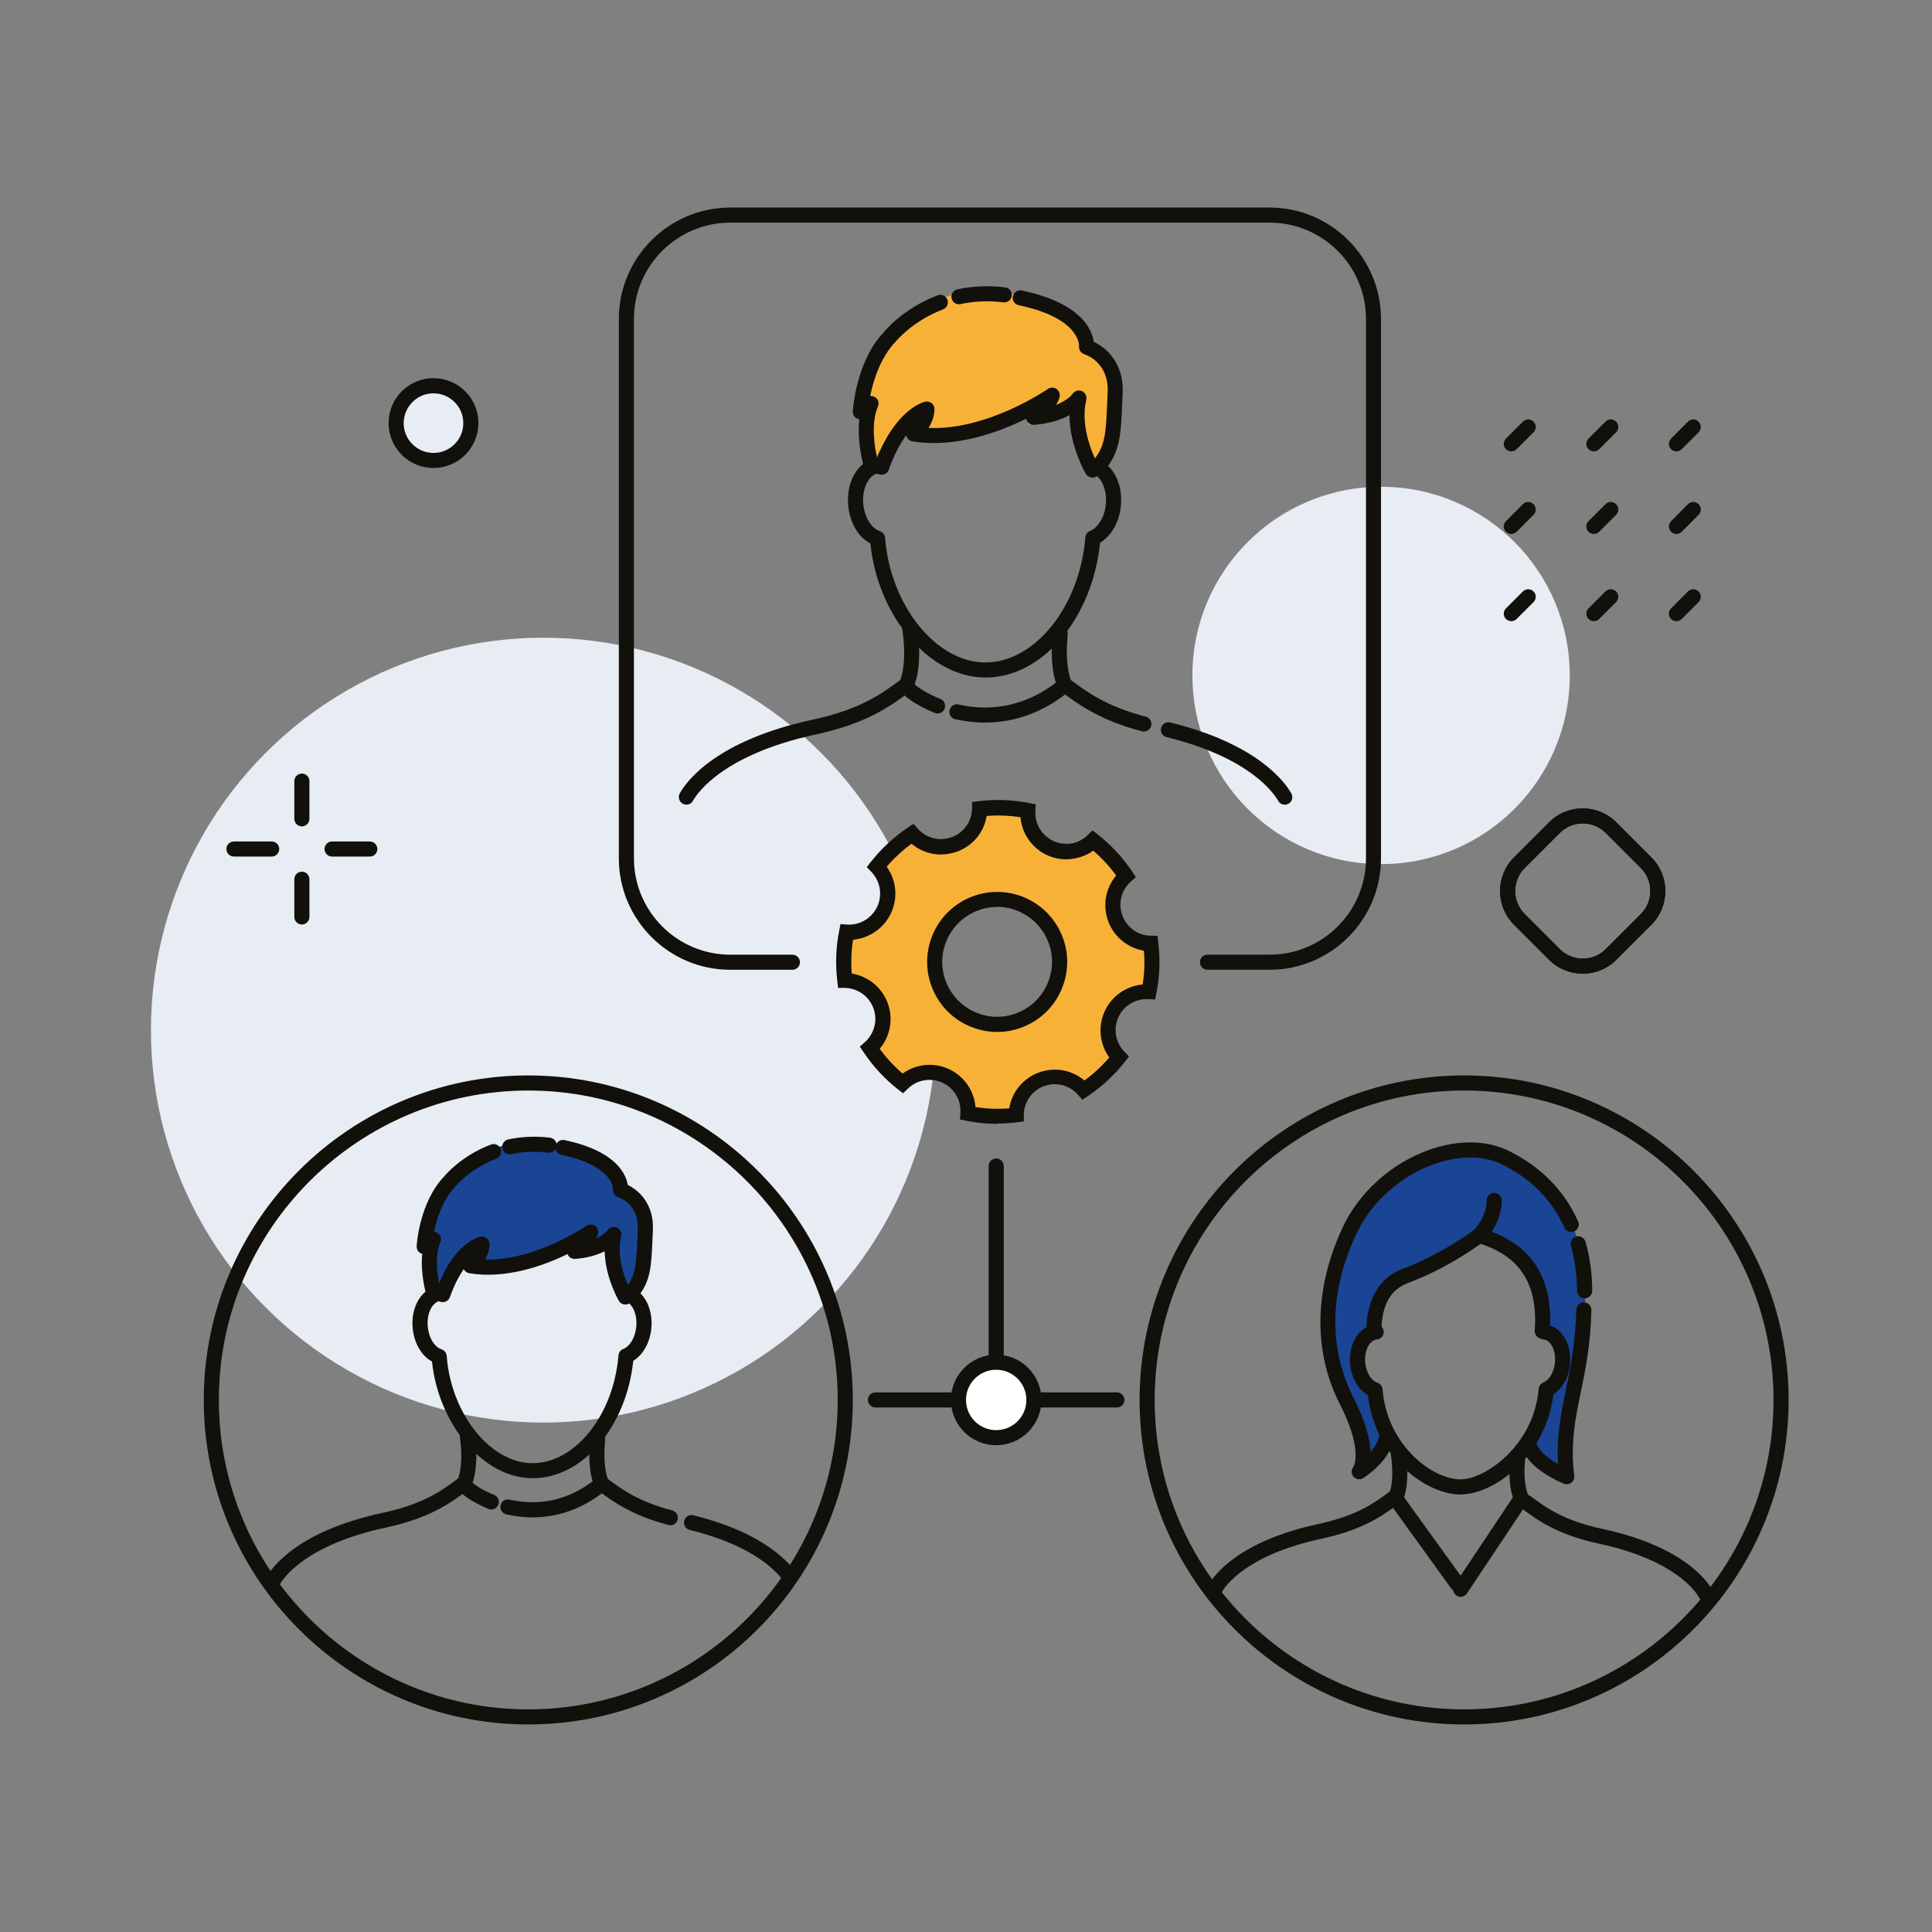 <?xml version="1.0" encoding="UTF-8"?><svg id="Layer_2" xmlns="http://www.w3.org/2000/svg" xmlns:xlink="http://www.w3.org/1999/xlink" viewBox="0 0 256 256"><rect x="0" y="0" width="256" height="256" fill="#808080" stroke="none"/><defs><style>.cls-1{fill:none;}.cls-2{clip-path:url(#clippath);}.cls-3{fill:#f8b137;}.cls-4{fill:#e8ecf3;}.cls-5{fill:#fff;}.cls-6{fill:#12100b;}.cls-7{fill:#1a4595;isolation:isolate;}</style><clipPath id="clippath"><rect class="cls-1" width="256" height="256"/></clipPath></defs><g id="Layer_1-2"><g id="Team_management"><g class="cls-2"><g><path class="cls-6" d="M209.72,129.02c-1.61,0-3.23-.62-4.46-1.84l-4.65-4.65c-2.46-2.46-2.46-6.46,0-8.92l4.65-4.65c2.46-2.46,6.46-2.46,8.91,0l4.65,4.65c2.46,2.46,2.46,6.46,0,8.92l-4.65,4.65c-1.23,1.23-2.84,1.84-4.46,1.84Zm-3.04-3.26c1.68,1.68,4.41,1.68,6.09,0l4.65-4.65c1.68-1.68,1.68-4.41,0-6.09l-4.65-4.65c-1.68-1.68-4.41-1.68-6.09,0l-4.65,4.65c-1.68,1.68-1.68,4.41,0,6.09l4.65,4.65Z"/><circle class="cls-4" cx="72" cy="136.5" r="52"/><circle class="cls-4" cx="183" cy="89.5" r="25"/><path class="cls-6" d="M168.23,128.5h-8.23c-.55,0-1-.45-1-1s.45-1,1-1h8.23c7.04,0,12.77-5.73,12.77-12.77V42.27c0-7.04-5.73-12.77-12.77-12.77H96.77c-7.04,0-12.77,5.73-12.77,12.77V113.73c0,7.04,5.73,12.77,12.77,12.77h8.23c.55,0,1,.45,1,1s-.45,1-1,1h-8.23c-8.15,0-14.77-6.63-14.77-14.77V42.27c0-8.15,6.63-14.77,14.77-14.77h71.45c8.15,0,14.77,6.63,14.77,14.77V113.73c0,8.15-6.63,14.77-14.77,14.77Z"/><path class="cls-6" d="M70,228.5c-23.71,0-43-19.29-43-43s19.29-43,43-43,43,19.29,43,43-19.29,43-43,43Zm0-84c-22.61,0-41,18.39-41,41s18.39,41,41,41,41-18.39,41-41-18.39-41-41-41Z"/><path class="cls-6" d="M194,228.5c-23.71,0-43-19.29-43-43s19.29-43,43-43,43,19.29,43,43-19.29,43-43,43Zm0-84c-22.61,0-41,18.39-41,41s18.39,41,41,41,41-18.39,41-41-18.39-41-41-41Z"/><path class="cls-6" d="M209.72,129.02c-1.61,0-3.23-.62-4.46-1.84l-4.65-4.65c-2.46-2.46-2.46-6.46,0-8.92l4.65-4.65c2.46-2.46,6.46-2.46,8.91,0l4.65,4.65c2.46,2.46,2.46,6.46,0,8.92l-4.65,4.65c-1.23,1.23-2.84,1.84-4.46,1.84Zm-3.04-3.26c1.68,1.68,4.41,1.68,6.09,0l4.65-4.65c1.68-1.68,1.68-4.41,0-6.09l-4.65-4.65c-1.68-1.68-4.41-1.68-6.09,0l-4.65,4.65c-1.68,1.68-1.68,4.41,0,6.09l4.65,4.65Z"/><g><path class="cls-6" d="M200.26,59.81c-.26,0-.51-.1-.71-.29-.39-.39-.39-1.02,0-1.41l2.24-2.24c.39-.39,1.02-.39,1.41,0s.39,1.02,0,1.41l-2.24,2.24c-.2,.2-.45,.29-.71,.29Z"/><path class="cls-6" d="M211.2,59.81c-.26,0-.51-.1-.71-.29-.39-.39-.39-1.02,0-1.41l2.24-2.24c.39-.39,1.02-.39,1.41,0s.39,1.02,0,1.41l-2.24,2.24c-.2,.2-.45,.29-.71,.29Z"/><path class="cls-6" d="M222.14,59.81c-.26,0-.51-.1-.71-.29-.39-.39-.39-1.02,0-1.41l2.23-2.24c.39-.39,1.02-.39,1.41,0s.39,1.02,0,1.41l-2.23,2.24c-.2,.2-.45,.29-.71,.29Z"/><path class="cls-6" d="M200.26,70.75c-.26,0-.51-.1-.71-.29-.39-.39-.39-1.02,0-1.41l2.24-2.24c.39-.39,1.02-.39,1.41,0s.39,1.02,0,1.41l-2.24,2.24c-.2,.2-.45,.29-.71,.29Z"/><path class="cls-6" d="M211.2,70.75c-.26,0-.51-.1-.71-.29-.39-.39-.39-1.02,0-1.41l2.24-2.24c.39-.39,1.02-.39,1.41,0s.39,1.02,0,1.41l-2.24,2.24c-.2,.2-.45,.29-.71,.29Z"/><path class="cls-6" d="M222.14,70.75c-.26,0-.51-.1-.71-.29-.39-.39-.39-1.02,0-1.41l2.23-2.24c.39-.39,1.02-.39,1.41,0s.39,1.02,0,1.41l-2.23,2.24c-.2,.2-.45,.29-.71,.29Z"/><path class="cls-6" d="M200.26,82.31c-.26,0-.51-.1-.71-.29-.39-.39-.39-1.02,0-1.41l2.24-2.24c.39-.39,1.02-.39,1.41,0s.39,1.02,0,1.41l-2.24,2.24c-.2,.2-.45,.29-.71,.29Z"/><path class="cls-6" d="M211.2,82.31c-.26,0-.51-.1-.71-.29-.39-.39-.39-1.02,0-1.41l2.24-2.24c.39-.39,1.02-.39,1.41,0s.39,1.02,0,1.41l-2.24,2.24c-.2,.2-.45,.29-.71,.29Z"/><path class="cls-6" d="M222.14,82.31c-.26,0-.51-.1-.71-.29-.39-.39-.39-1.02,0-1.41l2.23-2.24c.39-.39,1.02-.39,1.41,0s.39,1.02,0,1.41l-2.23,2.24c-.2,.2-.45,.29-.71,.29Z"/></g><g><path class="cls-6" d="M40,122.5c-.55,0-1-.45-1-1v-5c0-.55,.45-1,1-1s1,.45,1,1v5c0,.55-.45,1-1,1Z"/><path class="cls-6" d="M40,109.5c-.55,0-1-.45-1-1v-5c0-.55,.45-1,1-1s1,.45,1,1v5c0,.55-.45,1-1,1Z"/><path class="cls-6" d="M36,113.5h-5c-.55,0-1-.45-1-1s.45-1,1-1h5c.55,0,1,.45,1,1s-.45,1-1,1Z"/><path class="cls-6" d="M49,113.5h-5c-.55,0-1-.45-1-1s.45-1,1-1h5c.55,0,1,.45,1,1s-.45,1-1,1Z"/></g><g><path class="cls-3" d="M144.98,62.63s4.79-7.18,2.39-13.56c-2.39-3.99-3.19-3.19-3.19-3.19,0,0-3.19-7.98-15.16-7.18-11.97,.8-15.16,11.97-15.16,15.96l1.6-.8s-2.39,3.19,0,7.98c0,0,3.19-7.18,6.38-7.18l-.8,3.19s11.17,.8,17.55-5.58l-2.39,3.99s4.79-.8,6.38-3.19c0,0-.8,4.79,2.39,9.57Z"/><g><path class="cls-6" d="M170.23,106.62c-.35,0-.69-.18-.87-.51-.52-.93-3.67-5.7-14.78-8.44-.54-.13-.86-.67-.73-1.21,.13-.54,.68-.87,1.21-.73,11.62,2.86,15.22,7.93,16.05,9.41,.27,.48,.1,1.09-.39,1.36-.15,.09-.32,.13-.49,.13Z"/><path class="cls-6" d="M151.56,96.93c-.08,0-.17-.01-.25-.03-5.54-1.45-8.4-3.56-10.49-5.1l-.21-.15c-.44-.33-.54-.95-.21-1.4,.33-.45,.95-.54,1.4-.21l.21,.15c2.07,1.53,4.64,3.43,9.81,4.77,.53,.14,.85,.69,.72,1.22-.12,.45-.52,.75-.97,.75Z"/></g><g><g><path class="cls-6" d="M90.95,106.62c-.17,0-.33-.04-.49-.13-.48-.27-.65-.88-.39-1.36,.89-1.6,4.8-7.02,17.66-9.78,6.27-1.35,9.14-3.46,11.44-5.16l.21-.15c.44-.33,1.07-.23,1.4,.21,.33,.44,.23,1.07-.21,1.4l-.21,.15c-2.33,1.72-5.51,4.07-12.21,5.51-12.35,2.66-15.77,7.8-16.33,8.8-.18,.33-.52,.51-.87,.51Z"/><path class="cls-6" d="M130.54,95.75c-1.47,0-2.81-.19-3.97-.45-.54-.12-.88-.66-.75-1.2,.12-.54,.66-.87,1.2-.75,3.23,.74,8.04,.8,12.88-2.89-.54-1.74-.67-3.96-.41-6.63,.06-.55,.55-.94,1.09-.9,.55,.05,.95,.54,.9,1.09-.27,2.68-.09,4.89,.52,6.39,.16,.41,.05,.87-.29,1.15-3.92,3.22-7.86,4.18-11.17,4.18Z"/><path class="cls-6" d="M124.25,94.54c-.12,0-.25-.02-.37-.07-1.65-.65-4.78-2.25-4.8-3.66,0-.15,.03-.29,.09-.42,.68-1.51,.82-4.01,.39-7.04-.08-.55,.3-1.05,.85-1.13,.55-.08,1.05,.3,1.13,.85,.31,2.23,.49,5.29-.34,7.61,.45,.41,1.59,1.22,3.4,1.93,.51,.2,.77,.78,.56,1.3-.15,.39-.53,.63-.93,.63Z"/></g><path class="cls-6" d="M144.73,63.26c-.35,0-.68-.18-.86-.49-.1-.18-2.15-3.72-2.16-7.76-1.06,.58-2.57,1.11-4.67,1.28-.44,.03-.85-.22-1.01-.63-.02-.06-.04-.12-.05-.18-3.71,1.83-9.48,3.93-15.08,3-.39-.06-.7-.35-.8-.72,0-.03-.01-.05-.02-.08-.77,1.04-1.59,2.51-2.31,4.56-.17,.49-.69,.76-1.19,.63l-1.41-.37c-.34-.09-.61-.35-.71-.68-.05-.16-.94-3.22-.59-6.27-.06,0-.12-.02-.18-.04-.43-.14-.71-.55-.69-1,.02-.27,.42-6.65,4.16-10.55,.04-.06,2.49-3.09,7.08-4.83,.52-.2,1.09,.06,1.29,.58s-.06,1.09-.58,1.29c-4.05,1.54-6.26,4.25-6.28,4.28-2.03,2.11-2.95,5.15-3.36,7.19,.36-.02,.73,.14,.94,.45,.19,.28,.22,.63,.08,.94-.98,2.3-.41,5.51-.11,6.81,2.62-6.59,6.24-7.42,6.4-7.45,.29-.06,.6,.01,.83,.2,.23,.19,.37,.47,.37,.78,0,.96-.36,1.82-.79,2.5,7.82,.36,15.73-5.1,15.82-5.16,.33-.23,.78-.24,1.12-.02,.34,.22,.51,.63,.44,1.03-.07,.36-.25,.73-.48,1.1,1.59-.62,2.17-1.42,2.2-1.47,.27-.4,.8-.55,1.24-.35,.44,.2,.68,.67,.57,1.14-.72,2.99,.41,6.16,1.13,7.75,0,0,.01,0,.02,0,1.39-1.76,1.47-3.68,1.62-7.38l.06-1.37c.18-3.99-2.95-4.99-3.08-5.03-.47-.14-.77-.61-.71-1.09,0-.02,.23-3.68-8-5.41-.54-.11-.89-.64-.77-1.18s.64-.89,1.18-.77c7.89,1.66,9.31,5.19,9.54,6.8,1.69,.78,4,2.87,3.83,6.78l-.06,1.36c-.17,4.02-.27,6.44-2.25,8.78-.11,.13-.25,.23-.41,.29-.22,.08-.35,.16-.41,.2-.12,.27-.35,.49-.65,.57-.09,.02-.18,.04-.26,.04Zm1-1h0s0,0,0,0Zm0,0h0s0,0,0,0Zm-.03-.73h0Z"/><path class="cls-6" d="M127.07,40.32c-.46,0-.88-.32-.98-.79-.12-.54,.23-1.07,.77-1.19,2.04-.44,4.17-.53,6.34-.26,.55,.07,.94,.57,.87,1.11s-.57,.95-1.11,.87c-1.94-.24-3.85-.16-5.67,.23-.07,.02-.14,.02-.21,.02Z"/><path class="cls-6" d="M130.54,89.77c-7.37,0-14.22-8.07-15.21-17.76-1.6-.84-2.73-2.74-2.94-5.04-.3-3.31,1.45-6.08,4-6.31,.54-.06,1.04,.35,1.09,.9,.05,.55-.35,1.04-.9,1.09-1.4,.13-2.39,1.99-2.19,4.14,.16,1.74,1.06,3.22,2.2,3.59,.39,.13,.66,.47,.69,.88,.68,8.95,6.76,16.52,13.27,16.52s12.5-7.29,13.27-16.59c.03-.38,.27-.71,.63-.85,1.09-.44,1.93-1.86,2.08-3.54,.2-2.15-.78-4.01-2.19-4.14-.55-.05-.95-.54-.9-1.09,.05-.55,.53-.96,1.09-.9,2.55,.23,4.3,3.01,4,6.31-.2,2.18-1.26,4.04-2.76,4.93-1.04,10.06-7.64,17.87-15.21,17.87Z"/></g></g><g><rect class="cls-4" x="52.49" y="51.11" width="9.9" height="9.9" rx="4.95" ry="4.95" transform="translate(137.7 55.09) rotate(135)"/><path class="cls-6" d="M57.44,62.01c-1.52,0-3.05-.58-4.21-1.74-1.12-1.12-1.74-2.62-1.74-4.21s.62-3.08,1.74-4.21h0c1.12-1.12,2.62-1.74,4.21-1.74s3.08,.62,4.21,1.74c1.12,1.12,1.74,2.62,1.74,4.21s-.62,3.08-1.74,4.21c-1.16,1.16-2.68,1.74-4.21,1.74Zm0-9.89c-1.05,0-2.05,.41-2.79,1.16h0c-.75,.75-1.16,1.74-1.16,2.79s.41,2.05,1.16,2.79c1.54,1.54,4.04,1.54,5.58,0,.75-.75,1.16-1.74,1.16-2.79s-.41-2.05-1.16-2.79c-.75-.75-1.74-1.16-2.79-1.16Zm-3.5,.45h0Z"/></g><g><path class="cls-7" d="M83.09,172.19s4.15-6.23,2.08-11.77c-2.08-3.46-2.77-2.77-2.77-2.77,0,0-2.77-6.92-13.15-6.23-10.38,.69-13.15,10.38-13.15,13.84l1.38-.69s-2.08,2.77,0,6.92c0,0,2.77-6.23,5.54-6.23l-.69,2.77s9.69,.69,15.23-4.85l-2.08,3.46s4.15-.69,5.54-2.77c0,0-.69,4.15,2.08,8.31Z"/><g><g><g><path class="cls-6" d="M104.32,209.5c-.29,0-.58-.13-.78-.37-1.28-1.59-4.56-4.54-12.15-6.41-.54-.13-.86-.67-.73-1.21,.13-.54,.68-.87,1.21-.73,8.16,2.01,11.79,5.31,13.23,7.1,.35,.43,.28,1.06-.15,1.41-.19,.15-.41,.22-.63,.22Z"/><path class="cls-6" d="M88.8,202.09c-.08,0-.17-.01-.25-.03-4.83-1.26-7.32-3.1-9.14-4.44l-.18-.13c-.44-.33-.54-.95-.21-1.4s.95-.54,1.4-.21l.19,.14c1.78,1.32,4.01,2.96,8.46,4.12,.53,.14,.85,.69,.72,1.22-.12,.45-.52,.75-.97,.75Z"/></g><path class="cls-6" d="M70.56,201.06c-1.28,0-2.46-.17-3.48-.4-.54-.12-.88-.66-.75-1.2,.12-.54,.66-.88,1.2-.75,2.76,.63,6.86,.69,11-2.43-.45-1.51-.56-3.43-.33-5.71,.06-.55,.55-.94,1.09-.9,.55,.05,.95,.54,.9,1.09-.23,2.3-.08,4.2,.45,5.49,.16,.41,.05,.87-.29,1.15-3.43,2.82-6.88,3.66-9.78,3.66Z"/><path class="cls-6" d="M65.11,200.01c-.12,0-.25-.02-.37-.07-.17-.07-4.22-1.68-4.25-3.3,0-.15,.03-.29,.09-.42,.58-1.29,.7-3.43,.33-6.04-.08-.55,.3-1.05,.85-1.13,.54-.08,1.05,.3,1.13,.85,.27,1.92,.42,4.55-.27,6.58,.42,.36,1.38,1.02,2.85,1.6,.51,.2,.77,.78,.56,1.3-.15,.39-.53,.63-.93,.63Z"/></g><path class="cls-6" d="M82.87,172.86c-.35,0-.68-.18-.86-.49-.09-.15-1.81-3.12-1.89-6.57-.92,.46-2.19,.88-3.91,1.01-.43,.03-.85-.22-1.01-.63,0,0,0,0,0-.01-3.24,1.58-8.2,3.34-13.02,2.54-.32-.05-.59-.26-.73-.54-.61,.88-1.26,2.08-1.84,3.71-.17,.49-.69,.76-1.19,.63l-1.23-.32c-.34-.09-.61-.35-.71-.68-.04-.14-.8-2.74-.53-5.37-.02,0-.03,0-.05-.01-.43-.14-.72-.55-.69-1.01,.01-.24,.37-5.82,3.65-9.24,.03-.04,2.17-2.7,6.19-4.22,.52-.2,1.09,.06,1.29,.58s-.06,1.09-.58,1.29c-3.48,1.32-5.38,3.65-5.4,3.67-1.69,1.76-2.49,4.28-2.85,6.02,.31,.02,.59,.19,.76,.45,.19,.28,.22,.63,.08,.94-.7,1.64-.47,3.98-.18,5.41,2.23-5.32,5.15-6.08,5.49-6.15,.3-.06,.6,.01,.83,.2,.23,.19,.37,.47,.37,.78,0,.78-.26,1.47-.58,2.04,6.63,.19,13.34-4.41,13.42-4.46,.33-.23,.77-.24,1.11-.02,.34,.22,.51,.63,.44,1.03-.04,.21-.12,.43-.24,.65,1.06-.49,1.46-1.04,1.49-1.08,.28-.39,.8-.55,1.24-.35,.44,.2,.68,.67,.57,1.14-.59,2.44,.27,5.03,.89,6.45,1.06-1.45,1.13-3.1,1.26-6.17l.05-1.19c.15-3.3-2.3-4.14-2.58-4.23-.47-.14-.77-.61-.71-1.09,0,0,.17-3.07-6.83-4.55-.54-.11-.89-.64-.77-1.18s.64-.89,1.19-.77c6.79,1.43,8.13,4.47,8.37,5.94,1.5,.72,3.49,2.57,3.33,5.98l-.05,1.18c-.15,3.51-.23,5.64-1.98,7.69-.11,.13-.25,.23-.41,.29-.15,.06-.24,.11-.3,.14-.12,.25-.35,.45-.64,.53-.09,.02-.18,.04-.26,.04Zm1-.99h0s0,0,0,0Zm0,0h0s0,0,0,0Zm0,0h0s0,0,0,0Zm-.16-.64h0Z"/><path class="cls-6" d="M67.55,152.96c-.46,0-.88-.32-.98-.79-.12-.54,.23-1.07,.77-1.19,1.78-.38,3.65-.46,5.54-.23,.55,.07,.94,.57,.87,1.11s-.57,.95-1.11,.87c-1.67-.2-3.31-.14-4.88,.2-.07,.02-.14,.02-.21,.02Z"/><path class="cls-6" d="M70.56,195.87c-6.44,0-12.43-7.02-13.32-15.46-1.39-.76-2.37-2.43-2.56-4.44-.27-2.94,1.31-5.41,3.59-5.62,.56-.06,1.04,.36,1.09,.9,.05,.55-.35,1.04-.9,1.09-1.15,.11-1.95,1.65-1.78,3.45,.13,1.46,.88,2.69,1.82,3,.38,.13,.66,.47,.69,.88,.58,7.7,5.8,14.21,11.38,14.21s10.72-6.27,11.38-14.28c.03-.38,.27-.71,.63-.85,.9-.36,1.6-1.55,1.73-2.96,.17-1.79-.63-3.34-1.78-3.45-.55-.05-.95-.54-.9-1.09,.05-.55,.53-.96,1.09-.9,2.28,.21,3.86,2.68,3.59,5.62-.17,1.91-1.09,3.54-2.4,4.35-.93,8.77-6.7,15.55-13.32,15.55Z"/></g><path class="cls-6" d="M36.18,210.5c-.17,0-.33-.04-.49-.13-.48-.27-.65-.88-.39-1.36,.78-1.4,4.2-6.14,15.41-8.55,5.41-1.17,7.89-2.99,9.87-4.46l.18-.13c.45-.33,1.07-.23,1.4,.21,.33,.44,.23,1.07-.21,1.4l-.18,.13c-2.03,1.5-4.8,3.55-10.64,4.8-10.66,2.29-13.6,6.71-14.08,7.57-.18,.33-.52,.51-.87,.51Z"/></g><g><path class="cls-7" d="M196.16,163.5s-4.58,4.58-9.81,5.23c-5.23,.65-4.58,7.85-4.58,7.85,0,0-2.62,1.96-1.31,5.23,.23,.59,1.68,2.56,1.96,3.27,.92,2.32,.81,3.73,1.31,5.23,0,0-.65,4.58-3.27,4.58,0,0,1.31-4.58-3.27-11.77-4.58-7.19,1.31-20.93,4.58-24.2,3.27-3.27,11.12-9.81,19.62-4.58s9.81,14.39,7.85,26.82c-1.96,12.43-1.31,15.04-1.31,15.04,0,0-5.23-2.62-5.89-5.23,0,0,2.62-2.62,2.62-7.19,0,0,2.62-.65,1.96-4.58-.65-3.92-2.62-3.27-2.62-3.27,0,0,1.96-9.16-7.85-12.43Z"/><g><path class="cls-6" d="M207.62,196.68c-.13,0-.25-.02-.37-.07-.52-.21-5.07-2.11-5.65-5.1-.1-.54,.25-1.07,.79-1.17,.54-.1,1.07,.25,1.17,.79,.2,1.03,1.56,2.11,2.89,2.87-.22-3.7,.39-6.67,1.03-9.79,.6-2.92,1.28-6.22,1.39-10.66,.01-.54,.46-.98,1-.98h.02c.55,.01,.99,.47,.98,1.02-.11,4.62-.81,8.01-1.43,11.01-.74,3.59-1.37,6.69-.84,10.94,.04,.35-.1,.7-.38,.92-.18,.14-.39,.21-.61,.21Z"/><path class="cls-6" d="M209.97,172.03c-.55,0-1-.44-1-.99-.02-2.12-.29-4.12-.81-5.95-.15-.53,.16-1.08,.69-1.24,.53-.15,1.08,.16,1.24,.69,.57,2,.87,4.17,.89,6.48,0,.55-.44,1-.99,1.01h0Z"/><path class="cls-6" d="M180.1,196.01c-.28,0-.56-.12-.76-.35-.32-.37-.32-.92,0-1.3h0s1.36-2.12-1.8-8.3c-3.54-6.92-3.43-15.2,.31-23.3,2.19-4.75,6.52-8.65,11.57-10.42,3.87-1.35,7.62-1.29,10.59,.2,4.22,2.11,7.28,5.24,9.1,9.3,.23,.5,0,1.1-.5,1.32-.5,.22-1.1,0-1.32-.5-1.63-3.63-4.38-6.43-8.17-8.33-2.47-1.24-5.68-1.27-9.03-.1-4.55,1.6-8.45,5.1-10.42,9.37-4.46,9.65-2.65,17.04-.35,21.55,1.66,3.24,2.21,5.59,2.29,7.24,.6-.7,1.12-1.56,1.19-2.5,.04-.55,.52-.96,1.08-.92,.55,.04,.96,.53,.92,1.08-.27,3.38-4.01,5.71-4.17,5.81-.16,.1-.34,.15-.52,.15Z"/><path class="cls-6" d="M204.35,177.38s-.05,0-.07,0c-.55-.04-.96-.52-.92-1.07,.45-6.05-1.9-9.81-7.18-11.49-1.23,.89-5,3.47-9.56,5.16-2.31,.86-3.45,2.8-3.58,6.1-.02,.55-.5,.98-1.04,.96-.55-.02-.98-.49-.96-1.04,.17-4.1,1.81-6.76,4.89-7.9,5.17-1.92,9.41-5.15,9.46-5.18,.25-.19,.58-.25,.88-.17,6.56,1.88,9.62,6.48,9.09,13.7-.04,.53-.48,.93-1,.93Z"/><g><path class="cls-5" d="M195.99,163.71s2-2,2-4.66"/><path class="cls-6" d="M195.99,164.72c-.26,0-.51-.1-.71-.29-.39-.39-.39-1.02,0-1.41,.04-.04,1.71-1.77,1.71-3.96,0-.55,.45-1,1-1s1,.45,1,1c0,3.04-2.2,5.28-2.29,5.37-.2,.2-.45,.29-.71,.29Z"/></g><g><path class="cls-6" d="M193.07,210.86c-.31,0-.62-.14-.81-.42l-8.16-11.31c-.32-.45-.22-1.07,.23-1.4,.45-.32,1.07-.22,1.4,.23l8.16,11.31c.32,.45,.22,1.07-.23,1.4-.18,.13-.38,.19-.58,.19Z"/><path class="cls-6" d="M193.54,211.59c-.19,0-.38-.05-.55-.17-.46-.31-.58-.93-.28-1.39l7.75-11.62c-.45-1.42-.57-3.24-.35-5.42,.06-.55,.54-.95,1.09-.9,.55,.05,.95,.54,.9,1.09-.21,2.1-.07,3.82,.4,4.98,.12,.31,.09,.66-.09,.93l-8.03,12.04c-.19,.29-.51,.45-.83,.45Z"/><path class="cls-6" d="M184.91,199.55c-.14,0-.28-.03-.41-.09-.5-.23-.73-.82-.5-1.32,.52-1.16,.63-3.11,.29-5.48-.08-.55,.3-1.05,.85-1.13,.54-.08,1.05,.3,1.13,.85,.27,1.94,.42,4.66-.45,6.58-.17,.37-.53,.59-.91,.59Z"/></g><path class="cls-6" d="M193.53,198.03c-4.6,0-11.36-5-12.28-13.18-1.28-.72-2.18-2.26-2.35-4.11-.25-2.74,1.22-5.04,3.36-5.24,.55-.05,1.04,.35,1.09,.9s-.35,1.04-.9,1.09c-1,.09-1.7,1.47-1.55,3.06,.12,1.3,.78,2.4,1.61,2.67,.38,.12,.66,.47,.69,.87,.55,7.28,6.49,11.93,10.34,11.93,3.3,0,9.73-4.55,10.34-11.99,.03-.38,.27-.71,.63-.85,.8-.32,1.41-1.38,1.53-2.64,.15-1.6-.55-2.97-1.55-3.06-.55-.05-.95-.54-.9-1.09,.05-.55,.54-.96,1.09-.9,2.14,.2,3.61,2.5,3.36,5.24-.16,1.75-1,3.26-2.21,4.02-.95,8.12-7.81,13.27-12.27,13.27Z"/></g><path class="cls-6" d="M161,211.53c-.17,0-.33-.04-.49-.13-.48-.27-.65-.88-.39-1.36,.74-1.32,3.98-5.82,14.6-8.11,5.1-1.1,7.43-2.82,9.3-4.2l.18-.13c.44-.33,1.07-.23,1.4,.21,.33,.44,.23,1.07-.21,1.4l-.18,.13c-1.92,1.42-4.55,3.36-10.07,4.54-10.05,2.16-12.82,6.32-13.27,7.13-.18,.33-.52,.51-.87,.51Z"/><path class="cls-6" d="M226,212.18c-.35,0-.69-.18-.87-.51-.45-.81-3.22-4.96-13.27-7.13-5.53-1.19-8.15-3.13-10.07-4.55l-.17-.13c-.44-.33-.54-.95-.21-1.4,.33-.45,.95-.54,1.4-.21l.17,.13c1.87,1.38,4.2,3.1,9.31,4.2,10.62,2.28,13.86,6.78,14.6,8.11,.27,.48,.1,1.09-.39,1.36-.15,.09-.32,.13-.49,.13Z"/></g><g><path id="Icon_ionic-ios-settings" class="cls-3" d="M117.16,120.56c-.88,1.92-2.86,3.1-4.97,2.96-.42,2.1-.5,4.26-.24,6.39,.72,.01,1.42,.17,2.07,.47,2.56,1.17,3.69,4.2,2.51,6.76-.3,.65-.73,1.24-1.27,1.71,1.19,1.78,2.65,3.36,4.34,4.69,2.02-1.97,5.25-1.94,7.22,.08,1.01,1.04,1.54,2.46,1.45,3.9,2.1,.42,4.26,.5,6.39,.24,.03-2.82,2.34-5.08,5.16-5.04,.72,0,1.43,.17,2.08,.47,.65,.3,1.23,.73,1.7,1.27,1.78-1.2,3.36-2.67,4.69-4.35-1.97-2.02-1.94-5.25,.08-7.23,1.03-1.01,2.45-1.54,3.89-1.45,.42-2.1,.5-4.26,.24-6.39-2.82-.04-5.07-2.35-5.04-5.17,.02-1.44,.65-2.81,1.73-3.76-1.19-1.78-2.66-3.37-4.34-4.69-2.01,1.97-5.24,1.93-7.21-.09-1.01-1.03-1.53-2.45-1.44-3.89-2.1-.42-4.26-.5-6.39-.24-.04,2.82-2.37,5.07-5.19,5.03-1.43-.02-2.79-.65-3.74-1.72-1.78,1.19-3.37,2.66-4.69,4.34,1.47,1.52,1.85,3.79,.97,5.71Zm18.43-.62c4.15,1.91,5.97,6.82,4.06,10.98-1.91,4.15-6.82,5.97-10.98,4.06s-5.97-6.82-4.06-10.98c1.91-4.15,6.82-5.97,10.97-4.07h0Z"/><path class="cls-6" d="M132.2,148.92c-1.39,0-2.77-.14-4.14-.41l-.86-.17,.06-.88c.08-1.16-.35-2.31-1.16-3.14-1.58-1.62-4.19-1.65-5.81-.06l-.63,.61-.69-.54c-1.77-1.39-3.3-3.05-4.55-4.92l-.49-.73,.66-.58c.44-.38,.78-.85,1.02-1.38,.46-1,.5-2.11,.12-3.14-.38-1.03-1.14-1.84-2.14-2.3-.53-.24-1.09-.37-1.67-.38h-.87s-.1-.88-.1-.88c-.27-2.24-.19-4.5,.25-6.71l.17-.86,.87,.06c1.69,.12,3.29-.85,4-2.38h0c.71-1.56,.41-3.36-.78-4.6l-.61-.63,.54-.69c1.39-1.77,3.05-3.3,4.92-4.56l.73-.49,.58,.65c.76,.86,1.86,1.37,3.01,1.38,1.11-.02,2.14-.39,2.92-1.16,.79-.76,1.23-1.79,1.25-2.89v-.87s.88-.11,.88-.11c2.24-.27,4.5-.19,6.71,.25l.86,.17-.06,.87c-.07,1.16,.35,2.29,1.16,3.12,.76,.78,1.79,1.22,2.88,1.24,1.09,.04,2.13-.4,2.91-1.17l.63-.61,.69,.54c1.77,1.4,3.31,3.05,4.56,4.92l.49,.73-.66,.58c-.87,.77-1.38,1.87-1.39,3.03-.01,1.1,.4,2.13,1.16,2.92,.76,.79,1.79,1.23,2.88,1.24h.87s.11,.88,.11,.88c.27,2.24,.19,4.49-.25,6.71l-.17,.86-.87-.05c-1.16-.07-2.3,.35-3.13,1.16-1.62,1.58-1.65,4.19-.07,5.81l.61,.63-.54,.69c-1.39,1.77-3.05,3.3-4.91,4.56l-.73,.49-.58-.67c-.38-.44-.84-.78-1.36-1.02-.53-.25-1.1-.37-1.68-.38-1.07,0-2.13,.4-2.91,1.17-.78,.77-1.22,1.79-1.23,2.89v.88s-.88,.11-.88,.11c-.86,.1-1.71,.16-2.57,.16Zm-2.95-2.23c1.48,.23,2.98,.29,4.48,.17,.2-1.28,.81-2.47,1.76-3.39,1.17-1.14,2.7-1.73,4.33-1.74,.86,0,1.7,.2,2.49,.56,.51,.23,.97,.53,1.39,.88,1.21-.89,2.31-1.91,3.28-3.05-1.74-2.41-1.51-5.81,.68-7.95,1.02-.99,2.35-1.6,3.75-1.72,.23-1.48,.29-2.98,.17-4.48-1.29-.21-2.47-.82-3.39-1.77-1.14-1.17-1.75-2.71-1.73-4.34,.02-1.42,.53-2.78,1.44-3.85-.88-1.21-1.9-2.31-3.04-3.29-1.05,.76-2.33,1.13-3.64,1.15-1.63-.02-3.15-.67-4.29-1.84-.99-1.02-1.59-2.34-1.71-3.74-1.48-.23-2.98-.29-4.48-.17-.21,1.29-.82,2.47-1.78,3.39-1.17,1.13-2.7,1.7-4.35,1.72-1.41-.02-2.76-.53-3.83-1.43-1.21,.89-2.32,1.91-3.29,3.05,1.28,1.77,1.52,4.09,.58,6.13h0c-.92,2-2.88,3.35-5.04,3.54-.23,1.48-.29,2.98-.17,4.48,.54,.09,1.07,.25,1.58,.48,1.48,.68,2.61,1.89,3.18,3.42,.57,1.53,.51,3.18-.17,4.67-.23,.51-.53,.98-.89,1.4,.88,1.21,1.9,2.31,3.04,3.28,2.41-1.74,5.8-1.51,7.94,.68,1,1.02,1.6,2.36,1.72,3.76Zm2.88-9.95c-1.32,0-2.63-.29-3.87-.85-2.25-1.03-3.96-2.88-4.83-5.21-.86-2.32-.76-4.84,.27-7.09,2.13-4.65,7.65-6.69,12.3-4.56h0c2.25,1.04,3.96,2.89,4.83,5.21,.86,2.32,.76,4.84-.27,7.09s-2.88,3.96-5.21,4.83c-1.05,.39-2.14,.58-3.23,.58Zm.02-16.57c-2.74,0-5.4,1.58-6.63,4.25-.81,1.77-.89,3.74-.21,5.56s2.02,3.27,3.78,4.08c1.77,.81,3.74,.89,5.56,.21,1.82-.67,3.27-2.02,4.08-3.79,.81-1.77,.89-3.74,.21-5.56s-2.02-3.27-3.78-4.08l-.08-.04c-.95-.43-1.95-.64-2.94-.64Z"/></g><path class="cls-6" d="M132,187.5c-.55,0-1-.45-1-1v-32c0-.55,.45-1,1-1s1,.45,1,1v32c0,.55-.45,1-1,1Z"/><path class="cls-6" d="M148,186.5h-32c-.55,0-1-.45-1-1s.45-1,1-1h32c.55,0,1,.45,1,1s-.45,1-1,1Z"/><g><circle class="cls-5" cx="132" cy="185.5" r="5"/><path class="cls-6" d="M132,191.5c-3.31,0-6-2.69-6-6s2.69-6,6-6,6,2.69,6,6-2.69,6-6,6Zm0-10c-2.21,0-4,1.79-4,4s1.79,4,4,4,4-1.79,4-4-1.79-4-4-4Z"/></g></g></g></g></g></svg>